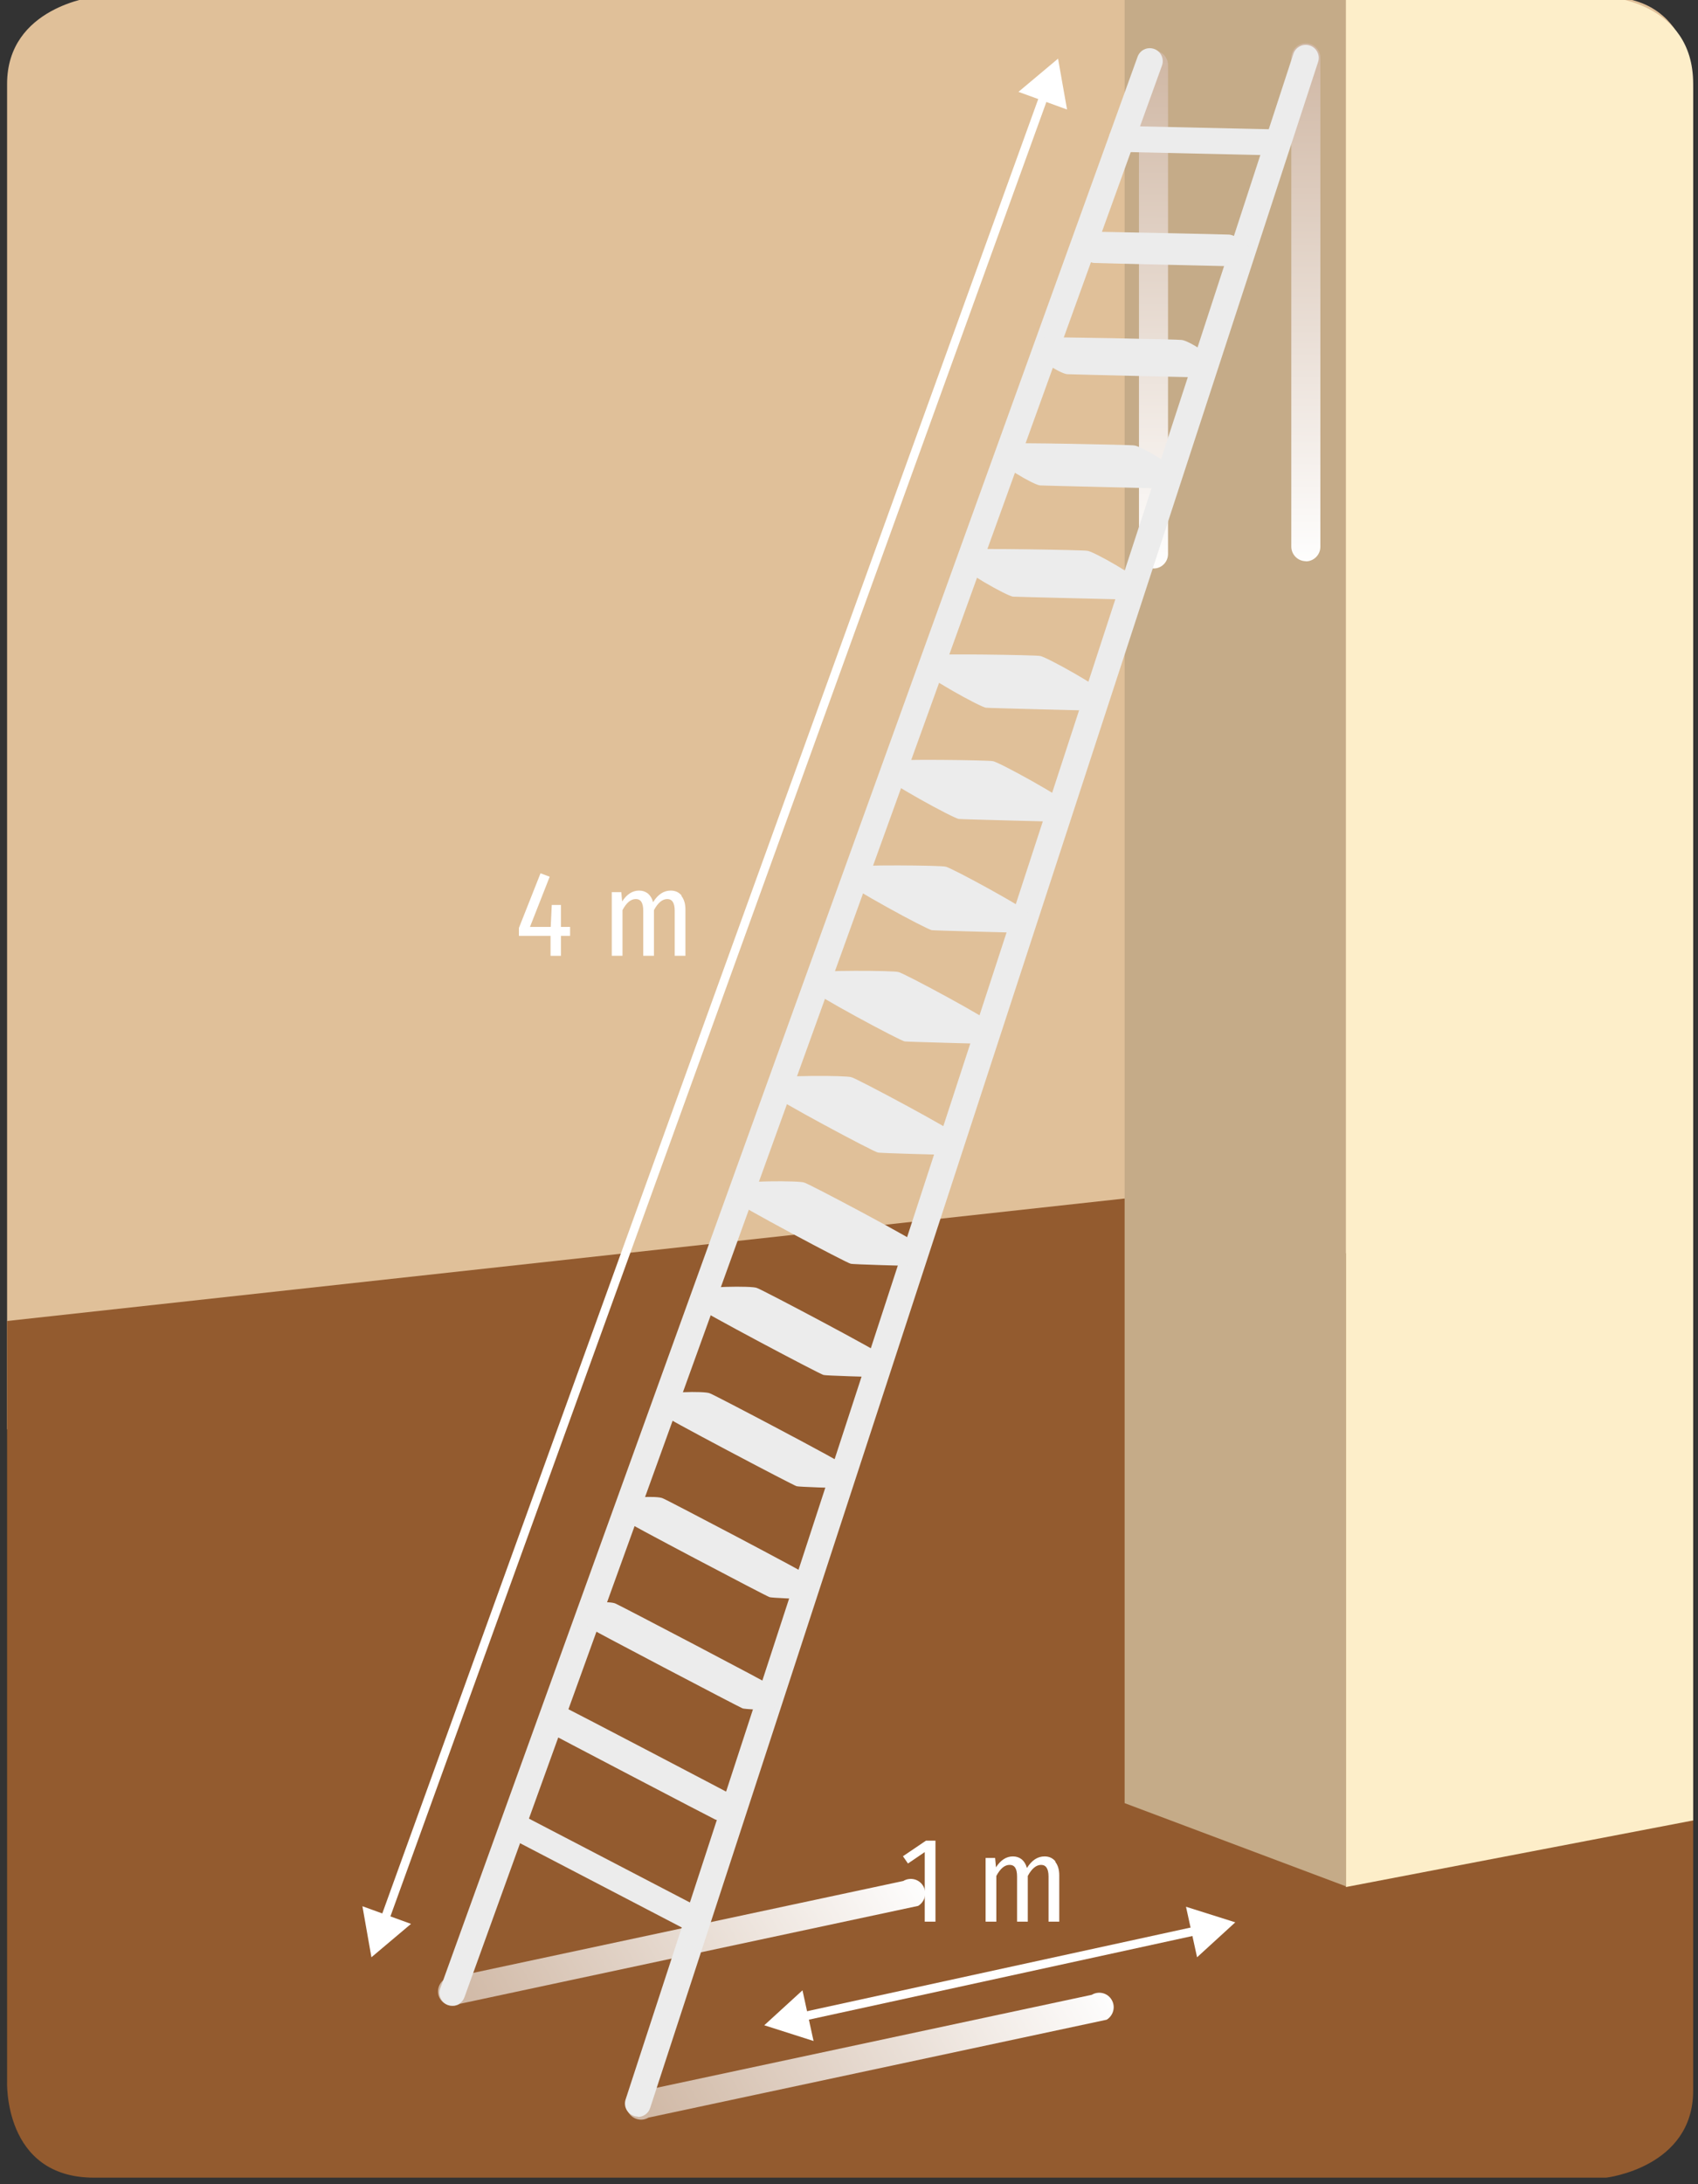 <?xml version="1.0" encoding="utf-8"?>
<!-- Generator: Adobe Illustrator 27.4.1, SVG Export Plug-In . SVG Version: 6.00 Build 0)  -->
<svg version="1.1" id="Calque_1" xmlns="http://www.w3.org/2000/svg" xmlns:xlink="http://www.w3.org/1999/xlink" x="0px" y="0px"
	 viewBox="0 0 98.2 126.26" style="enable-background:new 0 0 98.2 126.26;" xml:space="preserve">
<rect x="0" y="0" width="98.2" height="126.26" fill="#333333" stroke="none"/>
<style type="text/css">
	.st0{fill:#E0C099;}
	.st1{fill:#935B2F;}
	.st2{fill:url(#SVGID_1_);}
	.st3{fill:url(#SVGID_00000071549654304169317110000008420846731548413079_);}
	.st4{fill:#C5AB88;}
	.st5{fill:#FDEEC9;}
	.st6{fill:url(#SVGID_00000183938900318045227570000006485876575705506208_);}
	.st7{fill:url(#SVGID_00000097469547424714110220000011472601531695620285_);}
	.st8{fill:#ECECEC;}
	.st9{fill:#FFFFFF;}
</style>
<g>
	<g id="Calque_1_00000009548721735182434370000014062122765652930192_">
		<path class="st0" d="M23.36,83.97l74.55-4.78V5.41c0,0,0.25-5.59-5.03-5.59H5.44c0,0-5.03,0.58-5.03,5.03v77.77L23.36,83.97
			L23.36,83.97z"/>
		<path class="st1" d="M65.04,69.28L0.41,76.36v43.93c0,0-0.25,5.59,5.03,5.59h87.45c0,0,5.03-0.58,5.03-5.03V77.41l-32.88-8.12
			L65.04,69.28z"/>
		
			<linearGradient id="SVGID_1_" gradientUnits="userSpaceOnUse" x1="113.203" y1="312.173" x2="113.447" y2="248.893" gradientTransform="matrix(-0.509 -0.861 0.861 -0.509 -148.547 368.019)">
			<stop  offset="0" style="stop-color:#FFFFFF"/>
			<stop  offset="1" style="stop-color:#925B2F"/>
		</linearGradient>
		<path class="st2" d="M64.29,115.6c0.24,0.4,0.1,0.91-0.29,1.15l-26.5,5.66c-0.4,0.24-0.91,0.1-1.15-0.29
			c-0.24-0.4-0.1-0.91,0.29-1.15l26.5-5.66C63.54,115.07,64.06,115.2,64.29,115.6z"/>
		
			<linearGradient id="SVGID_00000021797571799266360820000015242255243249043119_" gradientUnits="userSpaceOnUse" x1="124.418" y1="306.138" x2="124.662" y2="242.857" gradientTransform="matrix(-0.509 -0.861 0.861 -0.509 -148.547 368.019)">
			<stop  offset="0" style="stop-color:#FFFFFF"/>
			<stop  offset="1" style="stop-color:#925B2F"/>
		</linearGradient>
		<path style="fill:url(#SVGID_00000021797571799266360820000015242255243249043119_);" d="M53.39,109.02
			c0.24,0.4,0.1,0.91-0.29,1.15l-26.5,5.66c-0.4,0.24-0.91,0.1-1.15-0.29s-0.1-0.91,0.29-1.15l26.5-5.66
			C52.64,108.49,53.16,108.62,53.39,109.02z"/>
		<polygon class="st4" points="77.84,109.04 65.04,104.23 65.04,-0.19 77.84,-0.19 		"/>
		<path class="st5" d="M97.92,105.23l-20.08,3.85V-0.19h15.05c0,0,5.03,0.27,5.03,5.03v100.38V105.23z"/>
		
			<linearGradient id="SVGID_00000098919033832223229990000007996172478824264871_" gradientUnits="userSpaceOnUse" x1="75.462" y1="93.069" x2="75.722" y2="162.209" gradientTransform="matrix(1 0 0 -1 0 126.029)">
			<stop  offset="0" style="stop-color:#FFFFFF"/>
			<stop  offset="1" style="stop-color:#935B2F"/>
		</linearGradient>
		<path style="fill:url(#SVGID_00000098919033832223229990000007996172478824264871_);" d="M75.52,32.44
			c-0.46,0-0.84-0.38-0.84-0.84V3.34c0-0.46,0.38-0.84,0.84-0.84s0.84,0.38,0.84,0.84v28.27c0,0.46-0.38,0.84-0.84,0.84V32.44z"/>
		
			<linearGradient id="SVGID_00000134233168144131325110000008709566438338366130_" gradientUnits="userSpaceOnUse" x1="66.65" y1="92.649" x2="66.919" y2="161.789" gradientTransform="matrix(1 0 0 -1 0 126.029)">
			<stop  offset="0" style="stop-color:#FFFFFF"/>
			<stop  offset="1" style="stop-color:#935B2F"/>
		</linearGradient>
		<path style="fill:url(#SVGID_00000134233168144131325110000008709566438338366130_);" d="M66.71,32.86
			c-0.46,0-0.84-0.38-0.84-0.84V3.76c0-0.46,0.38-0.84,0.84-0.84s0.84,0.38,0.84,0.84v28.27C67.55,32.49,67.17,32.87,66.71,32.86
			L66.71,32.86z"/>
		<g>
			<path class="st8" d="M26.16,115.94c-0.08,0-0.17-0.01-0.25-0.04c-0.39-0.14-0.59-0.57-0.45-0.96L65.79,3.28
				c0.14-0.39,0.57-0.59,0.96-0.45c0.39,0.14,0.59,0.57,0.45,0.96L26.86,115.45C26.75,115.76,26.46,115.95,26.16,115.94
				L26.16,115.94z"/>
			<path class="st8" d="M36.89,122.35c-0.08,0-0.16-0.01-0.23-0.04c-0.39-0.13-0.61-0.55-0.48-0.95L74.8,3.11
				c0.13-0.39,0.55-0.61,0.95-0.48c0.39,0.13,0.61,0.55,0.48,0.95L37.6,121.85c-0.1,0.32-0.4,0.52-0.71,0.52L36.89,122.35z"/>
			<g>
				<path class="st8" d="M73.77,8.98h-0.02l-8.89-0.2c-0.41,0-0.74-0.35-0.73-0.77c0-0.41,0.35-0.74,0.77-0.73l8.89,0.2
					c0.41,0,0.74,0.35,0.73,0.77C74.52,8.66,74.18,8.98,73.77,8.98z"/>
				<path class="st8" d="M71.65,15.4c0,0-8.35-0.19-8.36-0.2c-0.39,0-1.34-0.67-1.33-1.06c-0.01-0.4,0.3-0.73,0.7-0.75
					c0.01-0.02,8.37,0.16,8.4,0.17c0.39,0,1.34,0.67,1.33,1.06c0.01,0.39-0.29,0.73-0.68,0.75C71.7,15.39,71.67,15.4,71.65,15.4z"/>
				<path class="st8" d="M69.55,21.82c0,0-7.81-0.18-7.82-0.19c-0.36,0-1.94-0.98-1.94-1.35c-0.04-0.39,0.25-0.72,0.63-0.77
					c0.02-0.05,7.86,0.11,7.9,0.14c0.36,0,1.94,0.98,1.94,1.35c0.04,0.38-0.24,0.72-0.62,0.77C69.62,21.8,69.58,21.82,69.55,21.82
					L69.55,21.82z"/>
				<path class="st8" d="M67.45,28.24c0,0-7.27-0.17-7.29-0.18c-0.34,0-2.54-1.3-2.54-1.63c-0.06-0.37,0.19-0.72,0.56-0.79
					c0.04-0.07,7.34,0.07,7.41,0.11c0.34,0,2.54,1.3,2.54,1.63c0.06,0.37-0.18,0.72-0.55,0.79c-0.03,0.05-0.08,0.08-0.14,0.08
					L67.45,28.24z"/>
				<path class="st8" d="M65.35,34.66c0,0-6.73-0.16-6.75-0.17c-0.31,0-3.15-1.61-3.14-1.92c-0.08-0.36,0.14-0.71,0.5-0.8
					c0.05-0.09,6.83,0.02,6.92,0.07c0.31,0,3.15,1.61,3.14,1.92c0.08,0.35-0.13,0.71-0.48,0.8C65.5,34.62,65.43,34.66,65.35,34.66
					L65.35,34.66z"/>
				<path class="st8" d="M63.25,41.08c0,0-6.18-0.15-6.22-0.17c-0.28,0-3.75-1.93-3.74-2.21c-0.11-0.34,0.08-0.71,0.43-0.82
					c0.06-0.11,6.31-0.02,6.43,0.04c0.28,0,3.75,1.93,3.74,2.21c0.11,0.34-0.08,0.71-0.42,0.82C63.42,41.03,63.34,41.08,63.25,41.08
					z"/>
				<path class="st8" d="M61.15,47.5c0,0-5.64-0.14-5.69-0.16c-0.26,0-4.35-2.24-4.34-2.5c-0.13-0.33,0.03-0.7,0.36-0.84
					c0.07-0.14,5.8-0.06,5.94,0c0.26,0,4.35,2.24,4.34,2.5c0.13,0.33-0.02,0.7-0.35,0.84C61.36,47.44,61.25,47.49,61.15,47.5
					L61.15,47.5z"/>
				<path class="st8" d="M59.05,53.92c-0.05,0-5.1-0.13-5.15-0.15c-0.23,0-4.95-2.56-4.94-2.79c-0.16-0.32-0.02-0.7,0.29-0.85
					c0.08-0.16,5.28-0.11,5.44-0.03c0.23,0,4.95,2.56,4.94,2.79c0.16,0.31,0.03,0.69-0.28,0.85C59.29,53.85,59.17,53.92,59.05,53.92
					z"/>
				<path class="st8" d="M56.95,60.34c-0.06,0-4.56-0.12-4.62-0.14c-0.21,0-5.55-2.87-5.54-3.08c-0.18-0.3-0.08-0.69,0.22-0.87
					c0.1-0.18,4.77-0.15,4.95-0.06c0.21,0,5.55,2.87,5.54,3.08c0.18,0.3,0.08,0.69-0.22,0.87C57.21,60.27,57.08,60.34,56.95,60.34
					L56.95,60.34z"/>
				<path class="st8" d="M54.85,66.76c-0.07,0-4.02-0.1-4.08-0.14c-0.18,0-6.15-3.19-6.15-3.37c-0.2-0.29-0.13-0.68,0.16-0.89
					c0.11-0.21,4.25-0.2,4.46-0.09c0.18,0,6.15,3.19,6.15,3.37c0.2,0.29,0.14,0.68-0.15,0.89C55.16,66.67,55.01,66.76,54.85,66.76
					L54.85,66.76z"/>
				<path class="st8" d="M52.75,73.18c-0.07,0-3.48-0.09-3.55-0.13c-0.16,0-6.75-3.5-6.75-3.66c-0.23-0.27-0.19-0.68,0.09-0.91
					c0.12-0.23,3.74-0.24,3.97-0.12c0.16,0,6.75,3.5,6.75,3.66c0.23,0.27,0.19,0.68-0.08,0.91c-0.09,0.16-0.25,0.25-0.42,0.25H52.75
					z"/>
				<path class="st8" d="M50.65,79.6c-0.08,0-2.94-0.08-3.02-0.12c-0.13,0-7.35-3.82-7.35-3.95c-0.25-0.26-0.24-0.67,0.02-0.92
					c0.13-0.25,3.22-0.29,3.47-0.16c0.13,0,7.35,3.82,7.35,3.95c0.25,0.26,0.24,0.67-0.02,0.92C51.01,79.5,50.82,79.6,50.65,79.6
					L50.65,79.6z"/>
				<path class="st8" d="M48.55,86.02c-0.09,0-2.4-0.07-2.48-0.11c-0.1,0-7.95-4.13-7.95-4.24c-0.27-0.25-0.29-0.67-0.05-0.94
					c0.14-0.28,2.7-0.33,2.98-0.19c0.1,0,7.95,4.13,7.95,4.24c0.27,0.25,0.3,0.67,0.05,0.94C48.95,85.91,48.75,86.02,48.55,86.02z"
					/>
				<path class="st8" d="M46.45,92.43c-0.09,0-1.86-0.06-1.95-0.11c-0.08,0-8.55-4.45-8.55-4.53c-0.3-0.23-0.35-0.66-0.11-0.96
					c0.16-0.3,2.19-0.38,2.49-0.22c0.08,0,8.55,4.45,8.55,4.53c0.3,0.23,0.35,0.66,0.12,0.96C46.89,92.31,46.68,92.43,46.45,92.43
					L46.45,92.43z"/>
				<path class="st8" d="M44.35,98.85c-0.1,0-1.32-0.05-1.41-0.1c-0.05,0-9.15-4.76-9.15-4.82c-0.32-0.22-0.4-0.66-0.18-0.98
					c0.17-0.32,1.67-0.42,2-0.25c0.05,0,9.15,4.76,9.15,4.82c0.32,0.22,0.4,0.66,0.18,0.98c-0.12,0.22-0.35,0.35-0.58,0.35H44.35z"
					/>
				<path class="st8" d="M42.25,105.27c-0.11,0-0.78-0.04-0.88-0.09c-0.03,0-9.75-5.08-9.75-5.1c-0.34-0.21-0.46-0.65-0.25-0.99
					c0.18-0.34,1.16-0.47,1.5-0.29c0.03,0,9.75,5.08,9.75,5.1c0.34,0.2,0.46,0.65,0.25,0.99c-0.13,0.24-0.37,0.38-0.63,0.38H42.25z"
					/>
				<path class="st8" d="M40.15,111.69c-0.12,0-0.24-0.03-0.35-0.08l-10.35-5.39c-0.37-0.19-0.51-0.64-0.32-1.01
					s0.64-0.51,1.01-0.32l10.35,5.39c0.37,0.19,0.51,0.64,0.32,1.01C40.68,111.55,40.41,111.69,40.15,111.69L40.15,111.69z"/>
			</g>
		</g>
		<g>
			
				<rect x="46.03" y="113.84" transform="matrix(0.977 -0.213 0.213 0.977 -22.979 14.935)" class="st9" width="23.57" height="0.5"/>
			<polygon class="st9" points="47.05,117.98 44.2,117.07 46.41,115.05 			"/>
			<polygon class="st9" points="69.23,113.14 71.44,111.12 68.59,110.22 			"/>
		</g>
		<g>
			
				<rect x="-14.87" y="58.01" transform="matrix(0.34 -0.94 0.94 0.34 -27.512 77.312)" class="st9" width="112.41" height="0.5"/>
			<polygon class="st9" points="23.77,111.21 21.48,113.14 20.96,110.19 			"/>
			<polygon class="st9" points="61.71,6.33 61.19,3.39 58.9,5.31 			"/>
		</g>
		<g>
			<path class="st9" d="M32.97,53.6v0.5h-0.53v1.15h-0.6V54.1h-1.83v-0.46l1.25-3.16l0.53,0.2l-1.14,2.9h1.2l0.06-1.27h0.53v1.27
				h0.53V53.6z"/>
			<path class="st9" d="M39.4,51.78c0.16,0.2,0.24,0.46,0.24,0.79v2.68h-0.62v-2.61c0-0.45-0.15-0.67-0.43-0.67
				s-0.54,0.21-0.77,0.64v2.64H37.2v-2.61c0-0.45-0.14-0.67-0.43-0.67s-0.54,0.21-0.77,0.64v2.64h-0.62v-3.68h0.55l0.05,0.54
				c0.27-0.42,0.6-0.63,0.98-0.63c0.2,0,0.37,0.06,0.51,0.17c0.14,0.12,0.24,0.28,0.3,0.5c0.28-0.45,0.62-0.67,1.02-0.67
				c0.27,0,0.48,0.1,0.64,0.3H39.4z"/>
		</g>
		<g>
			<path class="st9" d="M54.1,106.4v4.68h-0.62v-4.02l-0.97,0.66l-0.29-0.42l1.33-0.9C53.55,106.4,54.1,106.4,54.1,106.4z"/>
			<path class="st9" d="M61.02,107.61c0.16,0.2,0.24,0.46,0.24,0.79v2.68h-0.62v-2.61c0-0.45-0.15-0.67-0.43-0.67
				s-0.54,0.21-0.77,0.64v2.64h-0.62v-2.61c0-0.45-0.14-0.67-0.43-0.67s-0.54,0.21-0.77,0.64v2.64H57v-3.68h0.55l0.05,0.54
				c0.27-0.42,0.6-0.63,0.98-0.63c0.2,0,0.37,0.06,0.51,0.17c0.14,0.12,0.24,0.28,0.3,0.5c0.28-0.45,0.62-0.67,1.02-0.67
				c0.27,0,0.48,0.1,0.64,0.3L61.02,107.61z"/>
		</g>
	</g>
</g>
</svg>
